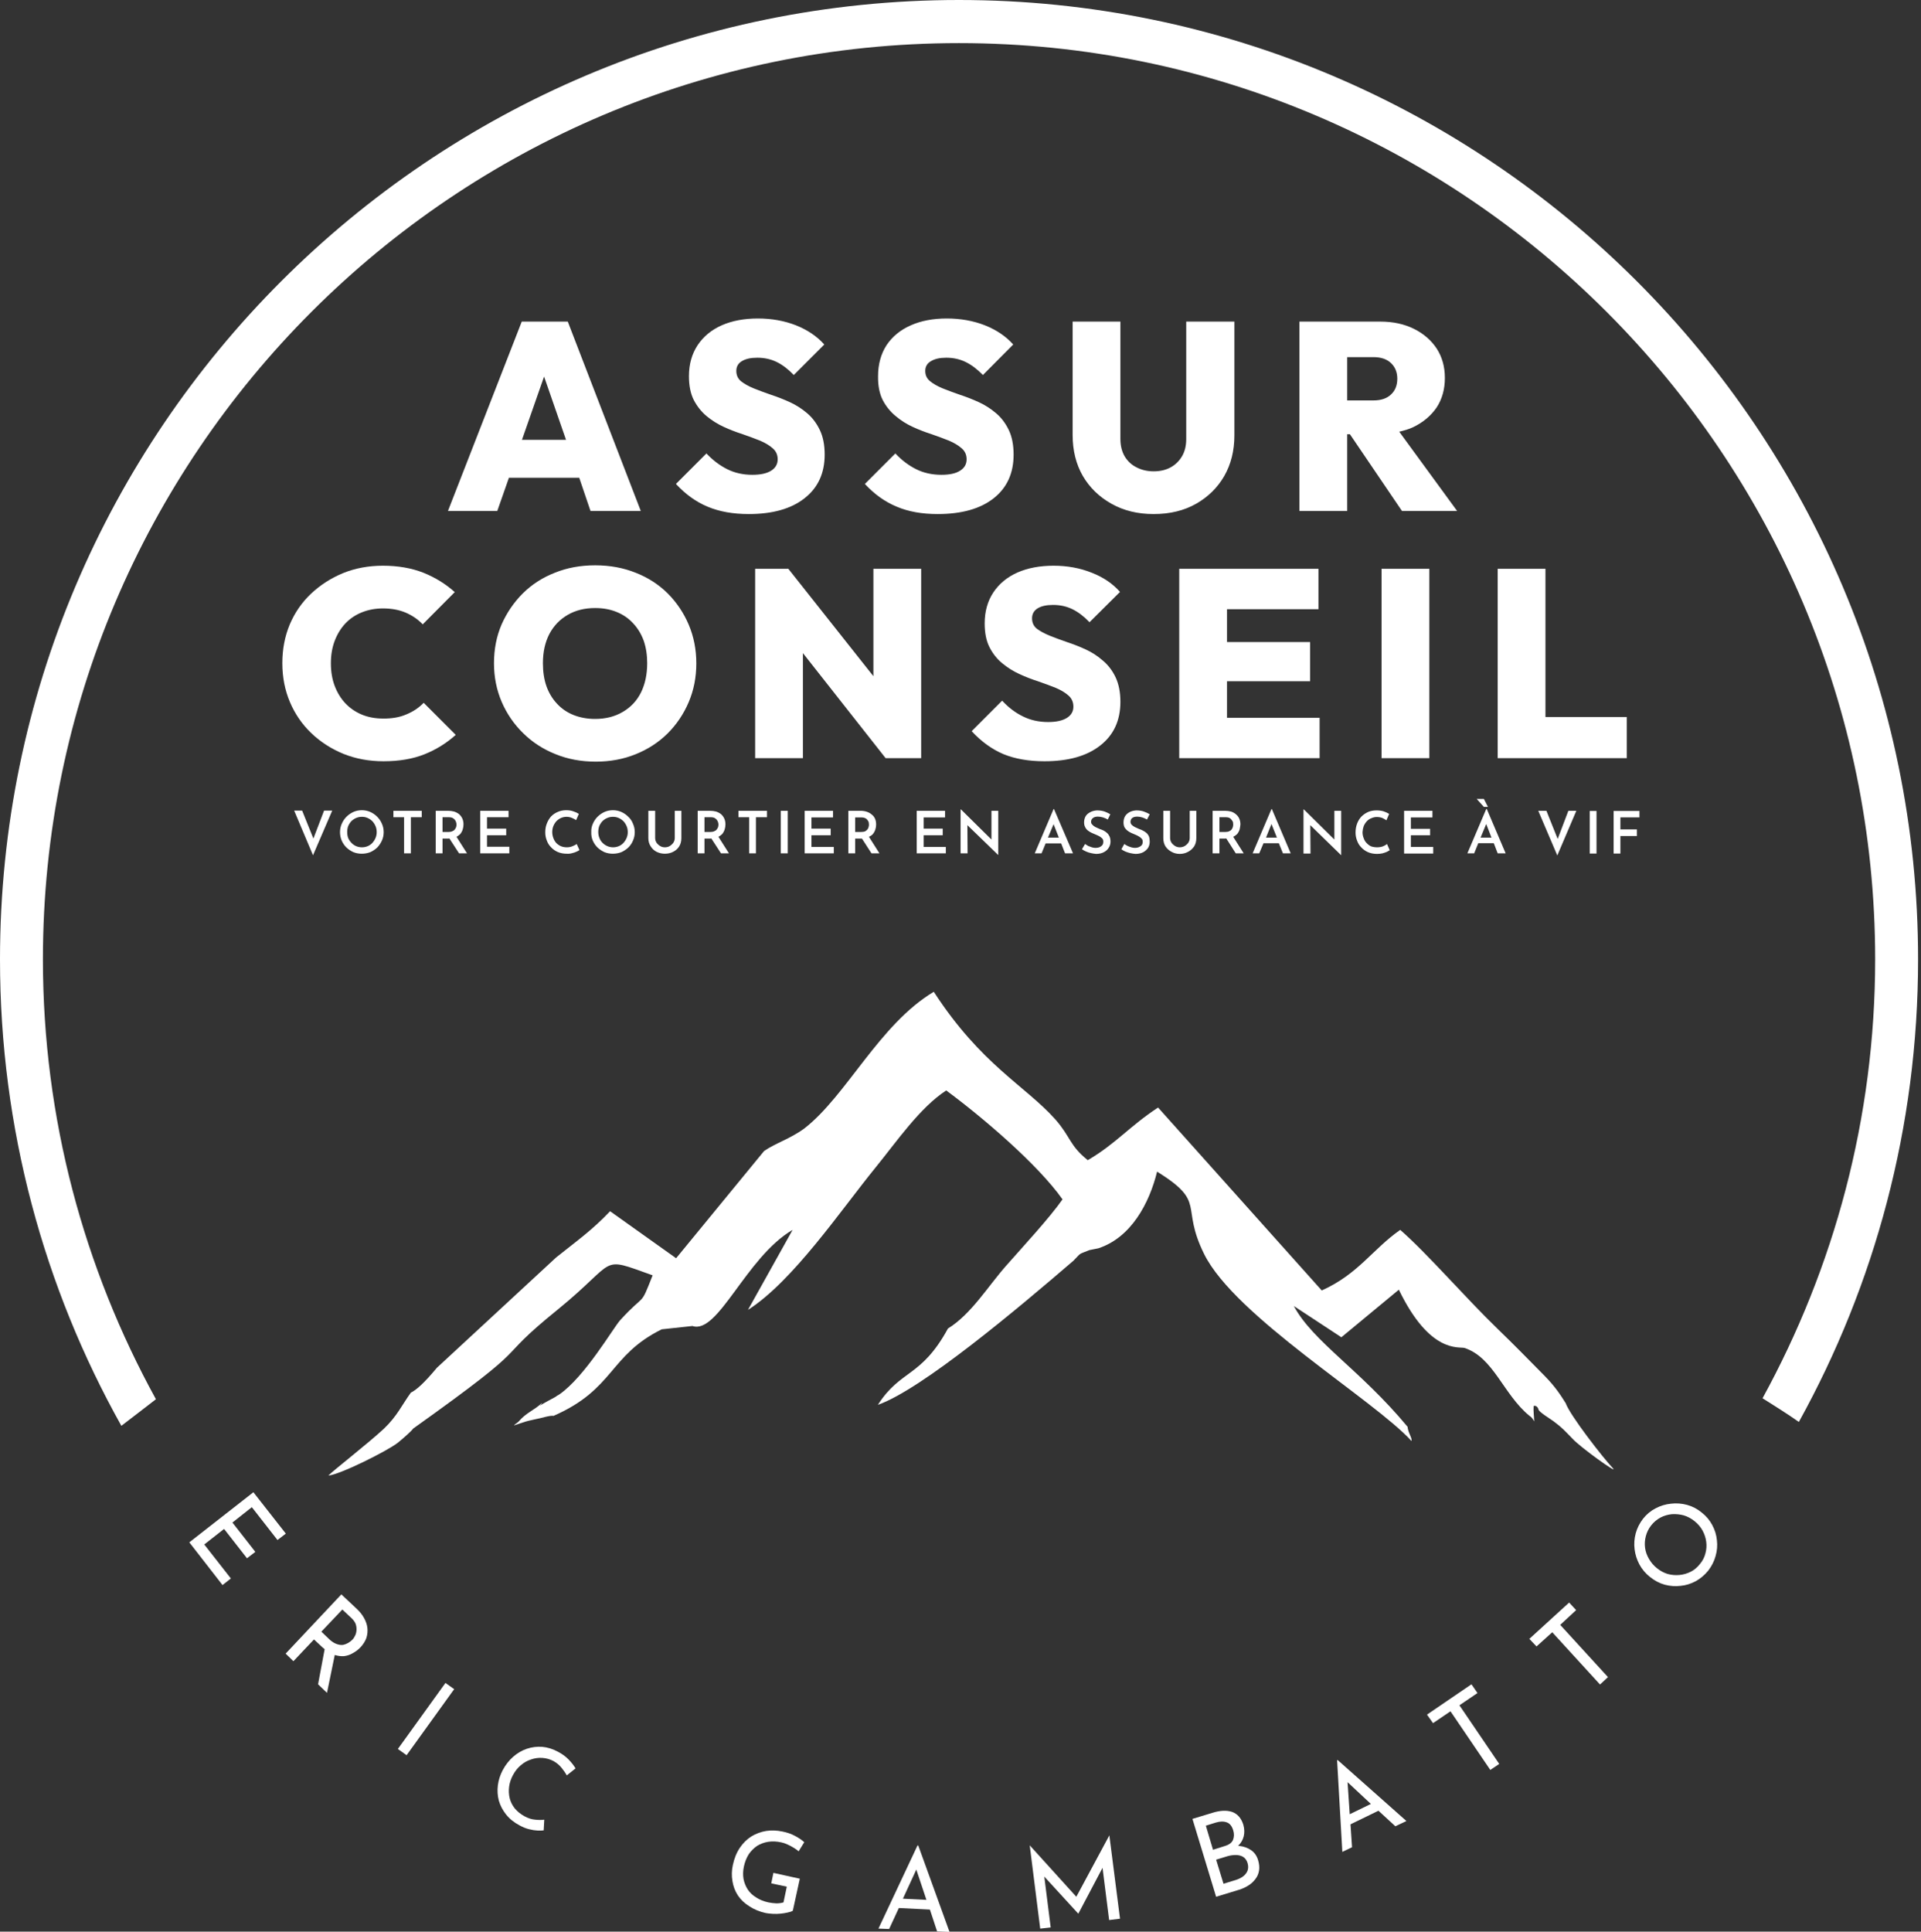 <svg width="185" height="186" viewBox="0 0 185 186" fill="none" xmlns="http://www.w3.org/2000/svg">
<rect x="0" y="0" width="185" height="186" fill="#333333" stroke="none"/>
<path d="M92.359 0C41.42 0 0 41.439 0 92.378C0 108.666 4.245 124 11.688 137.295C12.809 136.454 13.913 135.575 15.016 134.734C8.097 122.148 4.133 107.712 4.133 92.378C4.133 43.721 43.721 4.151 92.359 4.151C140.998 4.151 180.586 43.721 180.586 92.378C180.586 107.675 176.622 122.074 169.74 134.64C170.918 135.388 172.096 136.117 173.237 136.921C180.549 123.701 184.719 108.516 184.719 92.378C184.719 41.439 143.298 0 92.359 0Z" fill="white"/>
<path fill-rule="evenodd" clip-rule="evenodd" d="M54.679 30.967L61.71 49.2H56.867L55.782 46.002H49.013L47.891 49.2H43.141L50.247 30.967H54.679ZM54.511 42.355L52.398 36.259L50.266 42.355H54.511ZM74.894 44.225C74.894 43.789 74.732 43.434 74.407 43.16C74.096 42.885 73.691 42.642 73.192 42.43C72.693 42.231 72.138 42.025 71.528 41.813C70.904 41.614 70.293 41.377 69.695 41.103C69.097 40.828 68.542 40.479 68.031 40.055C67.532 39.632 67.127 39.12 66.815 38.522C66.504 37.911 66.348 37.144 66.348 36.222C66.348 35.075 66.628 34.078 67.189 33.23C67.75 32.395 68.523 31.759 69.508 31.323C70.505 30.886 71.665 30.668 72.986 30.668C74.308 30.668 75.529 30.886 76.651 31.323C77.773 31.771 78.683 32.388 79.382 33.174L76.446 36.11C75.91 35.549 75.361 35.131 74.8 34.857C74.239 34.583 73.616 34.445 72.93 34.445C72.294 34.445 71.796 34.558 71.434 34.782C71.085 34.994 70.91 35.306 70.91 35.717C70.91 36.128 71.06 36.459 71.359 36.708C71.671 36.957 72.082 37.188 72.594 37.4C73.092 37.599 73.647 37.805 74.258 38.017C74.869 38.217 75.473 38.453 76.072 38.728C76.67 39.002 77.225 39.357 77.736 39.794C78.235 40.217 78.64 40.754 78.951 41.402C79.263 42.05 79.419 42.842 79.419 43.777C79.419 45.572 78.771 46.974 77.474 47.984C76.19 48.994 74.401 49.499 72.107 49.499C70.586 49.499 69.265 49.262 68.143 48.788C67.033 48.327 66.017 47.598 65.095 46.6L68.031 43.664C68.642 44.313 69.309 44.818 70.032 45.179C70.755 45.541 71.565 45.721 72.463 45.721C73.236 45.721 73.834 45.591 74.258 45.329C74.682 45.067 74.894 44.699 74.894 44.225ZM93.089 44.225C93.089 43.789 92.927 43.434 92.603 43.16C92.291 42.885 91.886 42.642 91.387 42.43C90.888 42.231 90.334 42.025 89.723 41.813C89.099 41.614 88.489 41.377 87.89 41.103C87.292 40.828 86.743 40.479 86.245 40.055C85.733 39.632 85.322 39.12 85.01 38.522C84.699 37.911 84.549 37.144 84.561 36.222C84.561 35.075 84.836 34.078 85.384 33.23C85.945 32.395 86.725 31.759 87.722 31.323C88.707 30.886 89.86 30.668 91.181 30.668C92.503 30.668 93.725 30.886 94.847 31.323C95.969 31.771 96.879 32.388 97.577 33.174L94.659 36.11C94.111 35.549 93.556 35.131 92.995 34.857C92.434 34.583 91.811 34.445 91.125 34.445C90.502 34.445 90.01 34.558 89.648 34.782C89.286 34.994 89.106 35.306 89.106 35.717C89.106 36.128 89.261 36.459 89.573 36.708C89.872 36.957 90.278 37.188 90.789 37.4C91.287 37.599 91.842 37.805 92.453 38.017C93.064 38.217 93.668 38.453 94.267 38.728C94.865 39.002 95.42 39.357 95.931 39.794C96.43 40.217 96.835 40.754 97.147 41.402C97.458 42.05 97.614 42.842 97.614 43.777C97.614 45.572 96.972 46.974 95.688 47.984C94.404 48.994 92.609 49.499 90.302 49.499C88.781 49.499 87.466 49.262 86.357 48.788C85.235 48.327 84.213 47.598 83.29 46.6L86.226 43.664C86.837 44.313 87.504 44.818 88.227 45.179C88.95 45.541 89.766 45.721 90.676 45.721C91.449 45.721 92.041 45.591 92.453 45.329C92.877 45.067 93.089 44.699 93.089 44.225ZM107.899 30.967V42.262C107.899 42.91 108.036 43.471 108.311 43.945C108.597 44.419 108.984 44.774 109.47 45.011C109.956 45.26 110.498 45.385 111.097 45.385C111.72 45.385 112.262 45.26 112.724 45.011C113.185 44.761 113.553 44.406 113.827 43.945C114.101 43.484 114.238 42.929 114.238 42.281V30.967H118.876V41.925C118.876 43.396 118.552 44.699 117.904 45.834C117.255 46.956 116.352 47.847 115.192 48.508C114.033 49.169 112.668 49.499 111.097 49.499C109.563 49.499 108.211 49.169 107.039 48.508C105.855 47.847 104.932 46.949 104.271 45.815C103.623 44.681 103.299 43.371 103.299 41.888V30.967H107.899ZM136.08 41.14C135.687 41.327 135.22 41.458 134.752 41.57L140.325 49.2H135.014L130.003 41.813H129.741V49.2H125.141V30.967H132.92C134.141 30.967 135.22 31.198 136.155 31.659C137.09 32.12 137.825 32.756 138.361 33.566C138.885 34.377 139.147 35.318 139.147 36.39C139.147 37.487 138.879 38.441 138.343 39.251C137.794 40.049 137.04 40.679 136.08 41.14ZM134.565 36.465C134.565 35.854 134.366 35.355 133.967 34.969C133.568 34.583 133.001 34.389 132.265 34.389H129.741V38.559H132.265C133.001 38.559 133.568 38.366 133.967 37.98C134.366 37.606 134.565 37.101 134.565 36.465ZM40.766 55.146C41.913 55.608 42.923 56.231 43.795 57.016L40.71 60.12C40.261 59.647 39.719 59.273 39.083 58.998C38.447 58.724 37.712 58.587 36.877 58.587C36.154 58.587 35.48 58.712 34.857 58.961C34.234 59.21 33.704 59.566 33.267 60.027C32.831 60.488 32.488 61.043 32.239 61.691C31.99 62.34 31.865 63.063 31.865 63.861C31.865 64.683 31.99 65.419 32.239 66.067C32.488 66.715 32.831 67.27 33.267 67.731C33.704 68.193 34.234 68.554 34.857 68.816C35.468 69.065 36.141 69.19 36.877 69.19C37.737 69.202 38.485 69.072 39.12 68.797C39.769 68.535 40.33 68.162 40.803 67.675L43.889 70.761C43.004 71.559 42 72.182 40.878 72.631C39.756 73.08 38.441 73.304 36.933 73.304C35.549 73.304 34.265 73.067 33.08 72.593C31.896 72.107 30.861 71.44 29.976 70.593C29.091 69.745 28.405 68.747 27.919 67.6C27.433 66.454 27.19 65.207 27.19 63.861C27.19 62.514 27.427 61.274 27.901 60.139C28.387 58.992 29.072 58.001 29.957 57.166C30.843 56.331 31.871 55.67 33.043 55.184C34.215 54.71 35.493 54.473 36.877 54.473C38.323 54.473 39.619 54.697 40.766 55.146Z" fill="white"/>
<path fill-rule="evenodd" clip-rule="evenodd" d="M64.29 57.128C65.163 58.001 65.843 59.011 66.329 60.158C66.815 61.305 67.058 62.545 67.058 63.879C67.058 65.213 66.815 66.453 66.329 67.6C65.843 68.747 65.163 69.757 64.29 70.63C63.418 71.49 62.389 72.157 61.205 72.631C60.033 73.104 58.755 73.341 57.371 73.341C55.963 73.341 54.666 73.098 53.482 72.612C52.297 72.138 51.269 71.471 50.396 70.611C49.511 69.751 48.819 68.747 48.321 67.6C47.822 66.441 47.573 65.194 47.573 63.86C47.573 62.514 47.816 61.273 48.302 60.139C48.801 59.005 49.486 58.001 50.359 57.128C51.232 56.268 52.26 55.607 53.444 55.146C54.616 54.672 55.907 54.435 57.315 54.435C58.724 54.435 60.021 54.672 61.205 55.146C62.389 55.607 63.418 56.268 64.29 57.128ZM62.327 63.86C62.327 63.062 62.215 62.339 61.99 61.691C61.754 61.043 61.411 60.482 60.962 60.008C60.526 59.534 59.996 59.173 59.372 58.923C58.761 58.674 58.076 58.55 57.315 58.55C56.306 58.55 55.427 58.768 54.679 59.204C53.918 59.64 53.326 60.258 52.902 61.055C52.491 61.853 52.285 62.788 52.285 63.86C52.285 64.683 52.397 65.419 52.622 66.067C52.858 66.728 53.201 67.295 53.65 67.769C54.087 68.242 54.616 68.604 55.24 68.853C55.875 69.103 56.567 69.227 57.315 69.227C58.325 69.227 59.21 69.003 59.971 68.554C60.744 68.105 61.33 67.482 61.728 66.684C62.127 65.874 62.327 64.933 62.327 63.86ZM75.922 54.772L84.112 65.113V54.772H88.713V73.005H85.29L77.324 62.888V73.005H72.724V54.772H75.922ZM101.466 54.473C102.787 54.473 104.009 54.697 105.131 55.146C106.253 55.583 107.163 56.2 107.861 56.997L104.926 59.915C104.389 59.354 103.841 58.936 103.28 58.662C102.719 58.388 102.096 58.25 101.41 58.25C100.774 58.25 100.275 58.362 99.914 58.587C99.565 58.811 99.39 59.129 99.39 59.541C99.39 59.952 99.54 60.282 99.839 60.532C100.151 60.769 100.562 60.993 101.073 61.205C101.572 61.404 102.127 61.61 102.738 61.822C103.348 62.022 103.953 62.258 104.552 62.533C105.15 62.807 105.698 63.162 106.197 63.599C106.708 64.022 107.12 64.558 107.431 65.207C107.743 65.868 107.899 66.659 107.899 67.582C107.899 69.377 107.251 70.779 105.954 71.789C104.67 72.799 102.881 73.304 100.587 73.304C99.066 73.304 97.745 73.073 96.623 72.612C95.513 72.138 94.497 71.403 93.575 70.405L96.51 67.469C97.121 68.13 97.788 68.635 98.511 68.984C99.234 69.346 100.045 69.526 100.942 69.526C101.715 69.526 102.314 69.395 102.738 69.134C103.161 68.872 103.373 68.51 103.373 68.049C103.373 67.6 103.211 67.239 102.887 66.965C102.576 66.69 102.17 66.447 101.672 66.235C101.173 66.036 100.618 65.83 100.007 65.618C99.384 65.419 98.773 65.182 98.175 64.907C97.576 64.633 97.022 64.284 96.51 63.86C96.012 63.449 95.607 62.938 95.295 62.327C94.983 61.716 94.828 60.949 94.828 60.027C94.828 58.88 95.108 57.883 95.669 57.035C96.23 56.2 97.003 55.564 97.988 55.127C98.985 54.691 100.145 54.473 101.466 54.473ZM126.973 54.772V58.662H118.165V61.822H126.169V65.599H118.165V69.115H127.085V73.005H113.565V54.772H126.973ZM133.05 54.772H137.651V73.005H133.05V54.772ZM148.833 54.772V69.04H156.668V73.005H144.233V54.772H148.833ZM31.995 78.054L30.144 82.355L28.33 78.054H29.097L30.182 80.746L31.21 78.054H31.995Z" fill="white"/>
<path fill-rule="evenodd" clip-rule="evenodd" d="M33.361 81.607C33.174 81.42 33.024 81.202 32.912 80.953C32.8 80.691 32.744 80.417 32.744 80.13C32.744 79.843 32.8 79.575 32.912 79.326C33.024 79.064 33.174 78.84 33.361 78.653C33.56 78.453 33.785 78.297 34.034 78.185C34.283 78.073 34.558 78.017 34.857 78.017C35.131 78.017 35.399 78.073 35.661 78.185C35.91 78.297 36.135 78.453 36.334 78.653C36.521 78.84 36.671 79.064 36.783 79.326C36.895 79.575 36.951 79.843 36.951 80.13C36.951 80.417 36.895 80.685 36.783 80.934C36.671 81.183 36.521 81.408 36.334 81.607C36.135 81.794 35.91 81.944 35.661 82.056C35.399 82.156 35.125 82.206 34.838 82.206C34.551 82.206 34.283 82.156 34.034 82.056C33.785 81.944 33.56 81.794 33.361 81.607ZM33.436 80.111C33.436 80.323 33.467 80.516 33.529 80.691C33.604 80.865 33.71 81.021 33.847 81.158C33.972 81.296 34.121 81.401 34.296 81.476C34.47 81.551 34.657 81.588 34.857 81.588C35.056 81.588 35.243 81.551 35.418 81.476C35.592 81.401 35.742 81.296 35.867 81.158C35.991 81.021 36.091 80.865 36.166 80.691C36.241 80.516 36.278 80.329 36.278 80.13C36.278 79.918 36.241 79.725 36.166 79.55C36.091 79.376 35.991 79.22 35.867 79.083C35.729 78.945 35.574 78.84 35.399 78.765C35.237 78.69 35.056 78.653 34.857 78.653C34.657 78.653 34.47 78.69 34.296 78.765C34.121 78.84 33.965 78.945 33.828 79.083C33.704 79.22 33.604 79.376 33.529 79.55C33.467 79.725 33.436 79.912 33.436 80.111ZM38.915 82.168V78.69H37.886V78.073H40.616V78.69H39.569V82.168H38.915ZM44.319 80.317C44.225 80.41 44.095 80.504 43.964 80.579L44.974 82.168H44.207L43.272 80.728C43.253 80.728 43.234 80.747 43.216 80.747H42.617V82.168H41.963V78.073H43.122C43.347 78.073 43.552 78.098 43.739 78.148C43.926 78.21 44.088 78.297 44.225 78.409C44.35 78.522 44.45 78.659 44.525 78.821C44.599 78.983 44.637 79.17 44.637 79.382C44.637 79.544 44.612 79.706 44.562 79.868C44.512 80.03 44.431 80.18 44.319 80.317ZM43.964 79.4C43.964 79.338 43.951 79.263 43.926 79.176C43.901 79.101 43.864 79.026 43.814 78.952C43.752 78.877 43.677 78.815 43.59 78.765C43.49 78.715 43.371 78.69 43.234 78.69H42.617V80.111H43.216C43.353 80.111 43.471 80.086 43.571 80.036C43.671 79.999 43.745 79.943 43.795 79.868C43.858 79.793 43.901 79.718 43.926 79.644C43.951 79.556 43.964 79.475 43.964 79.4ZM46.9 78.69V79.793H48.751V80.429H46.9V81.532H49.05V82.168H46.245V78.073H48.975V78.69H46.9ZM53.295 79.531C53.22 79.718 53.183 79.912 53.183 80.111C53.183 80.323 53.22 80.522 53.295 80.71C53.357 80.884 53.451 81.04 53.575 81.177C53.7 81.302 53.843 81.401 54.006 81.476C54.18 81.551 54.373 81.588 54.585 81.588C54.797 81.588 54.984 81.551 55.146 81.476C55.308 81.414 55.439 81.345 55.539 81.27L55.801 81.85C55.751 81.9 55.664 81.95 55.539 82C55.414 82.062 55.271 82.112 55.109 82.149C54.947 82.199 54.766 82.218 54.567 82.206C54.255 82.206 53.968 82.149 53.706 82.037C53.457 81.925 53.245 81.775 53.071 81.588C52.884 81.401 52.746 81.183 52.659 80.934C52.559 80.685 52.51 80.423 52.51 80.148C52.51 79.837 52.559 79.556 52.659 79.307C52.759 79.045 52.896 78.815 53.071 78.615C53.258 78.428 53.469 78.285 53.706 78.185C53.956 78.073 54.23 78.017 54.529 78.017C54.791 78.017 55.022 78.054 55.221 78.129C55.42 78.191 55.595 78.272 55.745 78.372L55.483 78.97C55.371 78.896 55.24 78.827 55.09 78.765C54.928 78.69 54.747 78.653 54.548 78.653C54.373 78.653 54.199 78.69 54.024 78.765C53.862 78.84 53.719 78.939 53.594 79.064C53.469 79.201 53.37 79.357 53.295 79.531ZM57.54 81.607C57.353 81.42 57.203 81.202 57.091 80.953C56.979 80.691 56.929 80.417 56.941 80.13C56.929 79.843 56.979 79.575 57.091 79.326C57.203 79.064 57.353 78.84 57.54 78.653C57.739 78.453 57.964 78.297 58.213 78.185C58.462 78.073 58.737 78.017 59.036 78.017C59.31 78.017 59.578 78.073 59.84 78.185C60.089 78.297 60.314 78.453 60.513 78.653C60.713 78.84 60.862 79.064 60.962 79.326C61.074 79.575 61.13 79.843 61.13 80.13C61.13 80.417 61.074 80.685 60.962 80.934C60.862 81.183 60.713 81.408 60.513 81.607C60.314 81.794 60.089 81.944 59.84 82.056C59.578 82.156 59.304 82.206 59.017 82.206C58.73 82.206 58.462 82.156 58.213 82.056C57.964 81.944 57.739 81.794 57.54 81.607ZM57.615 80.111C57.615 80.323 57.652 80.516 57.727 80.691C57.789 80.865 57.889 81.021 58.026 81.158C58.163 81.296 58.319 81.401 58.494 81.476C58.668 81.551 58.849 81.588 59.036 81.588C59.235 81.588 59.422 81.551 59.597 81.476C59.771 81.401 59.921 81.296 60.046 81.158C60.17 81.021 60.27 80.865 60.345 80.691C60.42 80.516 60.457 80.329 60.457 80.13C60.457 79.918 60.42 79.725 60.345 79.55C60.27 79.376 60.17 79.22 60.046 79.083C59.908 78.945 59.753 78.84 59.578 78.765C59.416 78.69 59.235 78.653 59.036 78.653C58.836 78.653 58.649 78.69 58.475 78.765C58.3 78.84 58.145 78.945 58.007 79.083C57.883 79.22 57.783 79.376 57.708 79.55C57.646 79.725 57.615 79.912 57.615 80.111ZM63.094 78.073V80.691C63.094 80.853 63.137 81.002 63.225 81.14C63.312 81.264 63.424 81.37 63.561 81.457C63.698 81.545 63.854 81.588 64.029 81.588C64.216 81.588 64.378 81.545 64.515 81.457C64.652 81.37 64.764 81.264 64.852 81.14C64.939 81.002 64.983 80.853 64.983 80.691V78.073H65.618V80.71C65.618 81.009 65.55 81.27 65.413 81.495C65.275 81.719 65.082 81.894 64.833 82.019C64.596 82.143 64.328 82.206 64.029 82.206C63.742 82.206 63.474 82.143 63.225 82.019C62.988 81.894 62.801 81.719 62.664 81.495C62.514 81.27 62.439 81.009 62.439 80.71V78.073H63.094ZM69.545 80.317C69.452 80.41 69.321 80.504 69.19 80.579L70.2 82.168H69.433L68.498 80.728C68.479 80.728 68.461 80.747 68.442 80.747H67.844V82.168H67.189V78.073H68.349C68.573 78.073 68.779 78.098 68.966 78.148C69.153 78.21 69.315 78.297 69.452 78.409C69.576 78.522 69.676 78.659 69.751 78.821C69.826 78.983 69.863 79.17 69.863 79.382C69.863 79.544 69.838 79.706 69.788 79.868C69.739 80.03 69.657 80.18 69.545 80.317ZM69.19 79.4C69.19 79.338 69.177 79.263 69.153 79.176C69.128 79.101 69.09 79.026 69.04 78.952C68.978 78.877 68.903 78.815 68.816 78.765C68.716 78.715 68.598 78.69 68.461 78.69H67.844V80.111H68.442C68.579 80.111 68.698 80.086 68.797 80.036C68.897 79.999 68.972 79.943 69.022 79.868C69.084 79.793 69.128 79.718 69.153 79.644C69.177 79.556 69.19 79.475 69.19 79.4ZM72.145 82.168V78.69H71.116V78.073H73.865V78.69H72.799V82.168H72.145ZM75.193 78.073H75.866V82.168H75.193V78.073ZM78.147 78.709V79.793H79.999V80.429H78.147V81.551H80.298V82.168H77.493V78.073H80.223V78.709H78.147ZM84.056 80.317C83.963 80.429 83.832 80.504 83.683 80.579L84.692 82.168H83.926L83.009 80.747C82.991 80.747 82.972 80.747 82.953 80.747H82.355V82.168H81.7V78.073H82.86C83.084 78.073 83.29 78.104 83.477 78.166C83.664 78.229 83.82 78.316 83.944 78.428C84.081 78.528 84.187 78.659 84.262 78.821C84.337 78.983 84.374 79.176 84.374 79.4C84.374 79.563 84.349 79.718 84.3 79.868C84.25 80.03 84.169 80.18 84.056 80.317ZM83.683 79.419C83.683 79.344 83.676 79.27 83.664 79.195C83.639 79.108 83.595 79.026 83.533 78.952C83.483 78.877 83.414 78.821 83.327 78.783C83.227 78.734 83.109 78.709 82.972 78.709H82.355V80.111H82.934C83.084 80.111 83.209 80.092 83.308 80.055C83.396 80.005 83.471 79.943 83.533 79.868C83.595 79.793 83.633 79.718 83.645 79.644C83.67 79.569 83.683 79.494 83.683 79.419ZM88.956 78.709V79.793H90.788V80.429H88.956V81.551H91.088V82.168H88.283V78.073H91.013V78.709H88.956ZM92.546 77.942L95.482 80.84V78.073H96.137V82.318H96.118L93.163 79.457L93.182 82.168H92.509V77.942H92.546ZM100.699 81.214L100.307 82.168H99.652L101.466 77.904H101.504L103.336 82.168H102.569L102.195 81.214H100.699ZM100.924 80.653H101.971L101.466 79.363L100.924 80.653ZM106.141 81.401C106.216 81.314 106.253 81.196 106.253 81.046C106.253 80.921 106.222 80.822 106.16 80.747C106.085 80.672 105.998 80.604 105.898 80.541C105.786 80.479 105.667 80.423 105.543 80.373C105.418 80.323 105.287 80.267 105.15 80.205C105.013 80.142 104.888 80.067 104.776 79.98C104.664 79.893 104.577 79.787 104.514 79.662C104.439 79.525 104.402 79.369 104.402 79.195C104.402 78.97 104.452 78.771 104.552 78.596C104.651 78.434 104.801 78.303 105 78.204C105.187 78.104 105.399 78.048 105.636 78.035C105.923 78.035 106.172 78.073 106.384 78.148C106.584 78.222 106.764 78.31 106.927 78.409L106.683 78.914C106.534 78.827 106.378 78.758 106.216 78.709C106.041 78.659 105.879 78.634 105.73 78.634C105.53 78.634 105.374 78.677 105.262 78.765C105.138 78.852 105.075 78.977 105.075 79.139C105.075 79.251 105.119 79.344 105.206 79.419C105.281 79.507 105.381 79.581 105.505 79.644C105.642 79.706 105.78 79.768 105.917 79.831C106.041 79.868 106.166 79.918 106.291 79.98C106.403 80.043 106.509 80.117 106.609 80.205C106.708 80.292 106.789 80.404 106.852 80.541C106.914 80.678 106.945 80.847 106.945 81.046C106.945 81.258 106.889 81.451 106.777 81.626C106.677 81.8 106.521 81.944 106.309 82.056C106.098 82.168 105.848 82.224 105.561 82.224C105.399 82.212 105.237 82.187 105.075 82.149C104.901 82.112 104.745 82.062 104.608 82C104.458 81.938 104.321 81.863 104.196 81.775L104.496 81.27C104.583 81.333 104.683 81.395 104.795 81.457C104.919 81.507 105.038 81.551 105.15 81.588C105.275 81.626 105.393 81.644 105.505 81.644C105.618 81.644 105.736 81.626 105.861 81.588C105.973 81.539 106.066 81.476 106.141 81.401ZM109.937 81.401C110.012 81.314 110.049 81.196 110.049 81.046C110.049 80.921 110.012 80.822 109.937 80.747C109.875 80.672 109.788 80.604 109.675 80.541C109.576 80.479 109.464 80.423 109.339 80.373C109.214 80.323 109.083 80.267 108.946 80.205C108.809 80.142 108.684 80.067 108.572 79.98C108.46 79.893 108.366 79.787 108.292 79.662C108.229 79.525 108.198 79.369 108.198 79.195C108.198 78.97 108.248 78.771 108.348 78.596C108.447 78.434 108.591 78.303 108.778 78.204C108.965 78.104 109.183 78.048 109.432 78.035C109.719 78.035 109.962 78.073 110.162 78.148C110.374 78.222 110.561 78.31 110.723 78.409L110.461 78.914C110.311 78.827 110.155 78.758 109.993 78.709C109.831 78.659 109.675 78.634 109.526 78.634C109.314 78.634 109.152 78.677 109.04 78.765C108.927 78.852 108.871 78.977 108.871 79.139C108.871 79.251 108.909 79.344 108.984 79.419C109.071 79.507 109.177 79.581 109.301 79.644C109.426 79.706 109.563 79.768 109.713 79.831C109.838 79.868 109.956 79.918 110.068 79.98C110.193 80.043 110.305 80.117 110.405 80.205C110.504 80.292 110.586 80.404 110.648 80.541C110.698 80.678 110.723 80.847 110.723 81.046C110.723 81.258 110.673 81.451 110.573 81.626C110.461 81.8 110.305 81.944 110.106 82.056C109.894 82.168 109.644 82.224 109.358 82.224C109.183 82.212 109.015 82.187 108.853 82.149C108.691 82.112 108.535 82.062 108.385 82C108.236 81.938 108.105 81.863 107.992 81.775L108.273 81.27C108.36 81.333 108.466 81.395 108.591 81.457C108.703 81.507 108.821 81.551 108.946 81.588C109.071 81.626 109.189 81.644 109.301 81.644C109.414 81.644 109.526 81.626 109.638 81.588C109.763 81.539 109.862 81.476 109.937 81.401ZM112.686 78.073V80.691C112.686 80.853 112.73 81.002 112.817 81.14C112.904 81.264 113.017 81.37 113.154 81.457C113.291 81.545 113.447 81.588 113.621 81.588C113.796 81.588 113.958 81.545 114.107 81.457C114.244 81.37 114.357 81.264 114.444 81.14C114.531 81.002 114.575 80.853 114.575 80.691V78.073H115.211V80.71C115.211 81.009 115.142 81.27 115.005 81.495C114.855 81.719 114.662 81.894 114.425 82.019C114.176 82.156 113.908 82.224 113.621 82.224C113.322 82.224 113.054 82.156 112.817 82.019C112.58 81.894 112.387 81.719 112.237 81.495C112.1 81.27 112.032 81.009 112.032 80.71V78.073H112.686ZM119.138 80.317C119.044 80.41 118.913 80.504 118.764 80.579L119.773 82.168H119.007L118.09 80.728C118.072 80.728 118.053 80.747 118.034 80.747H117.436V82.168H116.781V78.073H117.941C118.165 78.073 118.371 78.098 118.558 78.148C118.745 78.21 118.901 78.297 119.025 78.409C119.163 78.522 119.269 78.659 119.343 78.821C119.418 78.983 119.456 79.17 119.456 79.382C119.443 79.544 119.418 79.706 119.381 79.868C119.331 80.03 119.25 80.18 119.138 80.317ZM118.764 79.4C118.764 79.338 118.757 79.263 118.745 79.176C118.72 79.101 118.676 79.026 118.614 78.952C118.564 78.877 118.496 78.815 118.408 78.765C118.309 78.715 118.19 78.69 118.053 78.69H117.436V80.111H118.016C118.165 80.111 118.29 80.086 118.39 80.036C118.477 79.999 118.552 79.943 118.614 79.868C118.664 79.793 118.701 79.718 118.726 79.644C118.751 79.556 118.764 79.475 118.764 79.4ZM121.681 81.196L121.269 82.168H120.634L122.448 77.904H122.485L124.299 82.168H123.551L123.158 81.196H121.681ZM121.924 80.653H122.971L122.448 79.344L121.924 80.653ZM125.57 77.942L128.506 80.84V78.073H129.161V82.336H129.142L126.188 79.457L126.206 82.187H125.533V77.942H125.57ZM132.564 78.035C132.826 78.035 133.057 78.067 133.256 78.129C133.468 78.204 133.643 78.285 133.78 78.372L133.518 78.989C133.406 78.914 133.275 78.84 133.125 78.765C132.963 78.702 132.782 78.671 132.583 78.671C132.408 78.671 132.24 78.709 132.078 78.783C131.904 78.846 131.754 78.945 131.629 79.083C131.505 79.22 131.405 79.376 131.33 79.55C131.268 79.725 131.23 79.918 131.218 80.13C131.218 80.342 131.255 80.535 131.33 80.71C131.392 80.897 131.486 81.052 131.611 81.177C131.735 81.314 131.879 81.42 132.041 81.495C132.215 81.557 132.408 81.588 132.62 81.588C132.832 81.588 133.019 81.557 133.181 81.495C133.343 81.433 133.474 81.358 133.574 81.27L133.836 81.869C133.786 81.906 133.699 81.956 133.574 82.019C133.462 82.068 133.318 82.118 133.144 82.168C132.982 82.206 132.801 82.224 132.602 82.224C132.29 82.224 132.003 82.168 131.741 82.056C131.492 81.944 131.28 81.794 131.106 81.607C130.919 81.42 130.782 81.202 130.694 80.953C130.595 80.703 130.545 80.442 130.545 80.167C130.545 79.856 130.595 79.569 130.694 79.307C130.794 79.045 130.931 78.821 131.106 78.634C131.293 78.447 131.511 78.297 131.76 78.185C131.997 78.085 132.265 78.035 132.564 78.035ZM135.874 78.709V79.812H137.725V80.429H135.874V81.551H138.025V82.187H135.22V78.073H137.95V78.709H135.874ZM143.298 77.699H142.905L142.213 76.932H142.905L143.298 77.699Z" fill="white"/>
<path fill-rule="evenodd" clip-rule="evenodd" d="M141.316 82.168L143.13 77.904H143.186L145 82.168H144.233L143.859 81.195H142.363L141.97 82.168H141.316ZM142.587 80.653H143.635L143.13 79.344L142.587 80.653ZM150.011 80.784L151.04 78.073H151.807L149.974 82.374L148.141 78.073H148.927L150.011 80.784ZM153.751 82.187H153.097V78.091H153.751V82.187ZM155.397 78.091H157.884V78.708H156.051V79.868H157.641V80.504H156.051V82.187H155.397V78.091ZM144.233 127.964C145.935 129.61 147.075 130.788 148.74 132.471C149.843 133.593 150.348 134.434 150.778 135.108C151.208 136.304 154.35 140.344 155.341 141.391C155.883 142.008 152.199 139.371 151.433 138.53C150.703 137.782 150.46 137.483 149.6 136.847C149.263 136.604 148.216 135.968 148.16 135.725C148.123 135.519 147.917 135.295 147.693 135.388C147.655 135.818 147.749 136.529 147.749 136.865C147.58 136.604 147.543 136.491 147.281 136.323C144.775 134.266 143.84 130.713 141.035 129.797C140.493 129.647 137.707 130.376 134.715 124.187L129.18 128.768L124.598 125.758C126.468 129.217 130.956 131.854 135.556 137.389C135.594 137.95 136.024 138.492 135.93 138.754C132.321 134.79 118.932 126.767 115.959 120.746C113.64 116.052 116.258 115.828 111.433 112.817C110.685 115.865 108.927 119.175 105.767 120.204L104.926 120.372C103.748 120.839 104.178 120.596 103.374 121.4C98.044 125.982 88.787 133.78 84.543 135.276C86.749 131.835 88.694 132.677 91.293 127.927C93.556 126.524 95.145 123.85 96.922 121.849C98.549 119.998 101.036 117.324 102.326 115.491C99.951 112.125 94.641 107.6 91.125 105.001C88.6 106.646 86.413 109.844 84.318 112.424C80.971 116.538 76.371 123.364 72.032 126.132L76.333 118.427C71.827 121.064 69.171 128.525 66.684 127.684L63.73 128.002C58.624 130.526 59.204 133.761 53.295 136.342C53.052 136.248 51.949 136.604 51.649 136.641C50.939 136.809 50.939 136.772 50.172 137.034C48.956 137.464 49.723 137.127 49.966 136.865C50.677 136.024 51.444 135.799 52.154 135.126C52.154 135.126 52.192 135.126 52.229 135.07C51.986 135.463 51.444 135.594 53.463 134.528C53.575 134.434 53.744 134.341 53.875 134.266C56.324 132.564 59.036 127.908 59.709 127.141C62.233 124.374 61.598 125.982 62.851 122.803C57.596 120.933 59.634 121.27 53.744 126.075C46.974 131.555 52.285 128.656 39.794 137.557C39.625 137.8 38.952 138.399 38.316 138.922C37.232 139.764 32.65 142.027 31.622 142.083C32.183 141.522 35.418 139.016 36.97 137.576C38.26 136.342 38.69 135.313 39.569 134.098C40.111 133.836 40.859 133.163 42.075 131.704L53.557 121.083C55.52 119.512 56.998 118.483 58.755 116.632L65.113 121.157L73.584 110.835C74.688 110.068 76.072 109.676 77.455 108.666C81.532 105.505 84.674 98.643 89.928 95.501C94.491 102.532 98.717 104.533 101.616 107.768C103.13 109.489 102.981 110.293 104.757 111.714C107.45 110.143 108.74 108.479 111.527 106.646L127.291 124.262C130.825 122.672 132.153 120.316 134.846 118.427C137.408 120.653 141.222 125.066 144.233 127.964ZM24.403 143.691L27.526 147.674L26.722 148.291L24.254 145.131L22.384 146.608L24.59 149.432L23.786 150.049L21.58 147.225L19.672 148.721L22.234 151.994L21.43 152.629L18.232 148.515L24.403 143.691ZM30.631 162.185L31.266 158.8C31.21 158.744 31.135 158.707 31.079 158.651L30.238 157.865L28.256 159.96L27.508 159.231L32.874 153.527L34.389 154.948C34.676 155.223 34.9 155.509 35.062 155.808C35.237 156.12 35.343 156.432 35.38 156.743C35.418 157.068 35.387 157.392 35.287 157.716C35.175 158.028 34.988 158.327 34.726 158.613C34.514 158.838 34.271 159.025 33.996 159.174C33.735 159.337 33.442 159.436 33.118 159.474C32.837 159.492 32.557 159.455 32.239 159.361L31.491 163.008L30.631 162.185ZM31.771 157.903C31.996 158.102 32.22 158.24 32.444 158.314C32.656 158.389 32.856 158.414 33.043 158.389C33.217 158.352 33.379 158.289 33.529 158.202C33.679 158.115 33.809 158.015 33.922 157.903C34.034 157.791 34.127 157.654 34.202 157.491C34.277 157.342 34.321 157.167 34.333 156.968C34.346 156.781 34.321 156.588 34.258 156.388C34.184 156.189 34.046 155.995 33.847 155.808L32.968 154.986L30.948 157.117L31.771 157.903ZM38.316 168.412L42.898 162.054L43.739 162.653L39.158 169.011L38.316 168.412ZM49.031 172.04C48.981 172.427 49 172.801 49.087 173.162C49.175 173.511 49.337 173.835 49.574 174.134C49.823 174.434 50.141 174.689 50.527 174.901C50.876 175.088 51.213 175.194 51.537 175.219C51.874 175.256 52.167 175.256 52.416 175.219L52.36 176.248C52.21 176.273 52.011 176.279 51.761 176.266C51.512 176.254 51.238 176.21 50.939 176.135C50.639 176.061 50.334 175.936 50.022 175.761C49.499 175.487 49.069 175.138 48.732 174.714C48.408 174.303 48.177 173.86 48.04 173.386C47.916 172.913 47.884 172.42 47.947 171.909C48.009 171.411 48.165 170.924 48.414 170.451C48.688 169.939 49.025 169.509 49.424 169.16C49.823 168.811 50.259 168.556 50.733 168.394C51.219 168.232 51.718 168.169 52.229 168.207C52.74 168.256 53.239 168.412 53.725 168.674C54.136 168.886 54.486 169.142 54.772 169.441C55.047 169.728 55.265 170.008 55.427 170.282L54.585 170.955C54.461 170.731 54.292 170.488 54.08 170.226C53.868 169.964 53.607 169.746 53.295 169.572C52.958 169.397 52.603 169.297 52.229 169.272C51.855 169.248 51.493 169.297 51.144 169.422C50.783 169.534 50.453 169.721 50.153 169.983C49.854 170.232 49.605 170.544 49.405 170.918C49.206 171.28 49.081 171.654 49.031 172.04ZM71.64 179.726C71.552 180.137 71.54 180.536 71.602 180.923C71.677 181.297 71.814 181.639 72.014 181.951C72.226 182.263 72.5 182.518 72.836 182.718C73.161 182.93 73.547 183.086 73.996 183.185C74.245 183.235 74.501 183.266 74.763 183.279C75.024 183.279 75.255 183.248 75.454 183.185L75.772 181.671L74.276 181.353L74.482 180.343L77.025 180.904L76.352 183.989C76.227 184.064 76.065 184.12 75.866 184.158C75.654 184.208 75.423 184.245 75.174 184.27C74.937 184.295 74.694 184.301 74.445 184.289C74.195 184.276 73.965 184.251 73.753 184.214C73.142 184.077 72.612 183.858 72.163 183.559C71.702 183.273 71.334 182.923 71.06 182.512C70.786 182.088 70.611 181.627 70.536 181.128C70.449 180.63 70.462 180.118 70.574 179.595C70.711 178.947 70.935 178.392 71.247 177.931C71.559 177.469 71.933 177.102 72.369 176.827C72.805 176.565 73.279 176.391 73.79 176.304C74.301 176.229 74.819 176.248 75.342 176.36C75.791 176.447 76.19 176.584 76.539 176.771C76.901 176.958 77.206 177.164 77.455 177.388L76.913 178.267C76.788 178.155 76.632 178.043 76.445 177.931C76.246 177.806 76.047 177.7 75.847 177.613C75.635 177.513 75.436 177.444 75.249 177.407C74.8 177.307 74.376 177.289 73.977 177.351C73.591 177.413 73.235 177.544 72.911 177.744C72.6 177.956 72.332 178.224 72.107 178.548C71.895 178.884 71.739 179.277 71.64 179.726Z" fill="white"/>
<path fill-rule="evenodd" clip-rule="evenodd" d="M88.358 177.706H88.432L91.443 186.028L90.246 185.972L89.554 183.877L86.562 183.728L85.627 185.747L84.599 185.71L88.358 177.706ZM89.218 182.942L88.245 180.025L86.955 182.83L89.218 182.942ZM103.841 184.27L100.569 180.698L101.186 185.598L100.176 185.71L99.166 177.688L103.654 182.643L106.833 176.734V176.715L107.862 184.756L106.814 184.887L106.179 179.857L103.86 184.251L103.841 184.27ZM119.231 177.744C119.269 177.744 119.287 177.744 119.325 177.744C119.774 177.794 120.16 177.931 120.484 178.155C120.808 178.38 121.033 178.697 121.157 179.109C121.27 179.483 121.301 179.819 121.251 180.119C121.201 180.43 121.083 180.705 120.896 180.941C120.709 181.191 120.484 181.396 120.222 181.559C119.948 181.733 119.649 181.87 119.325 181.97L117.118 182.643L114.837 175.144L116.744 174.565C117.492 174.328 118.128 174.297 118.652 174.471C119.175 174.658 119.537 175.07 119.736 175.705C119.848 176.104 119.861 176.478 119.774 176.827C119.686 177.177 119.506 177.482 119.231 177.744ZM117.941 177.762C118.365 177.638 118.633 177.438 118.745 177.164C118.857 176.877 118.864 176.572 118.764 176.248C118.639 175.836 118.433 175.581 118.147 175.481C117.847 175.369 117.492 175.375 117.081 175.5L116.127 175.799L116.819 178.118L117.941 177.762ZM119.007 178.623C118.745 178.623 118.483 178.66 118.221 178.735L117.118 179.071L117.829 181.39L118.988 181.035C119.275 180.948 119.518 180.829 119.717 180.68C119.917 180.53 120.06 180.343 120.148 180.119C120.222 179.907 120.222 179.67 120.148 179.408C120.06 179.121 119.911 178.916 119.699 178.791C119.499 178.679 119.269 178.623 119.007 178.623ZM132.751 174.359L130.059 175.668L130.208 177.875L129.273 178.323L128.768 169.497L128.824 169.478L135.444 175.35L134.378 175.855L132.751 174.359ZM132.022 173.705L129.778 171.61L129.984 174.696L132.022 173.705ZM142.288 163.027L140.549 164.205L144.383 169.852L143.523 170.432L139.689 164.785L138.006 165.925L137.426 165.103L141.709 162.185L142.288 163.027ZM151.788 155.042L150.255 156.463L154.855 161.493L154.088 162.204L149.488 157.174L147.973 158.539L147.281 157.81L151.115 154.313L151.788 155.042ZM157.529 147.637C157.666 147.138 157.903 146.671 158.239 146.234C158.576 145.81 158.975 145.48 159.436 145.243C159.91 144.994 160.402 144.844 160.914 144.794C161.437 144.732 161.955 144.769 162.466 144.907C162.977 145.044 163.444 145.287 163.868 145.636C164.305 145.972 164.647 146.378 164.897 146.851C165.146 147.313 165.296 147.799 165.345 148.31C165.408 148.821 165.364 149.332 165.215 149.843C165.077 150.342 164.841 150.81 164.504 151.246C164.155 151.67 163.756 152.006 163.307 152.256C162.846 152.505 162.36 152.655 161.849 152.704C161.337 152.767 160.826 152.729 160.315 152.592C159.817 152.455 159.343 152.206 158.894 151.844C158.47 151.508 158.134 151.109 157.884 150.647C157.635 150.186 157.479 149.694 157.417 149.17C157.354 148.659 157.392 148.148 157.529 147.637ZM158.426 149.039C158.476 149.413 158.601 149.769 158.8 150.105C159 150.454 159.256 150.753 159.567 151.003C159.891 151.265 160.24 151.452 160.614 151.564C160.988 151.663 161.369 151.695 161.755 151.657C162.129 151.62 162.491 151.514 162.84 151.339C163.176 151.165 163.469 150.915 163.719 150.591C163.98 150.28 164.155 149.937 164.242 149.563C164.342 149.201 164.367 148.834 164.317 148.46C164.267 148.086 164.149 147.724 163.962 147.375C163.775 147.038 163.519 146.739 163.195 146.477C162.871 146.216 162.522 146.029 162.148 145.916C161.774 145.817 161.394 145.779 161.007 145.804C160.621 145.842 160.259 145.948 159.922 146.122C159.573 146.309 159.274 146.558 159.025 146.87C158.776 147.182 158.601 147.531 158.501 147.917C158.402 148.291 158.377 148.665 158.426 149.039Z" fill="white"/>
</svg>
